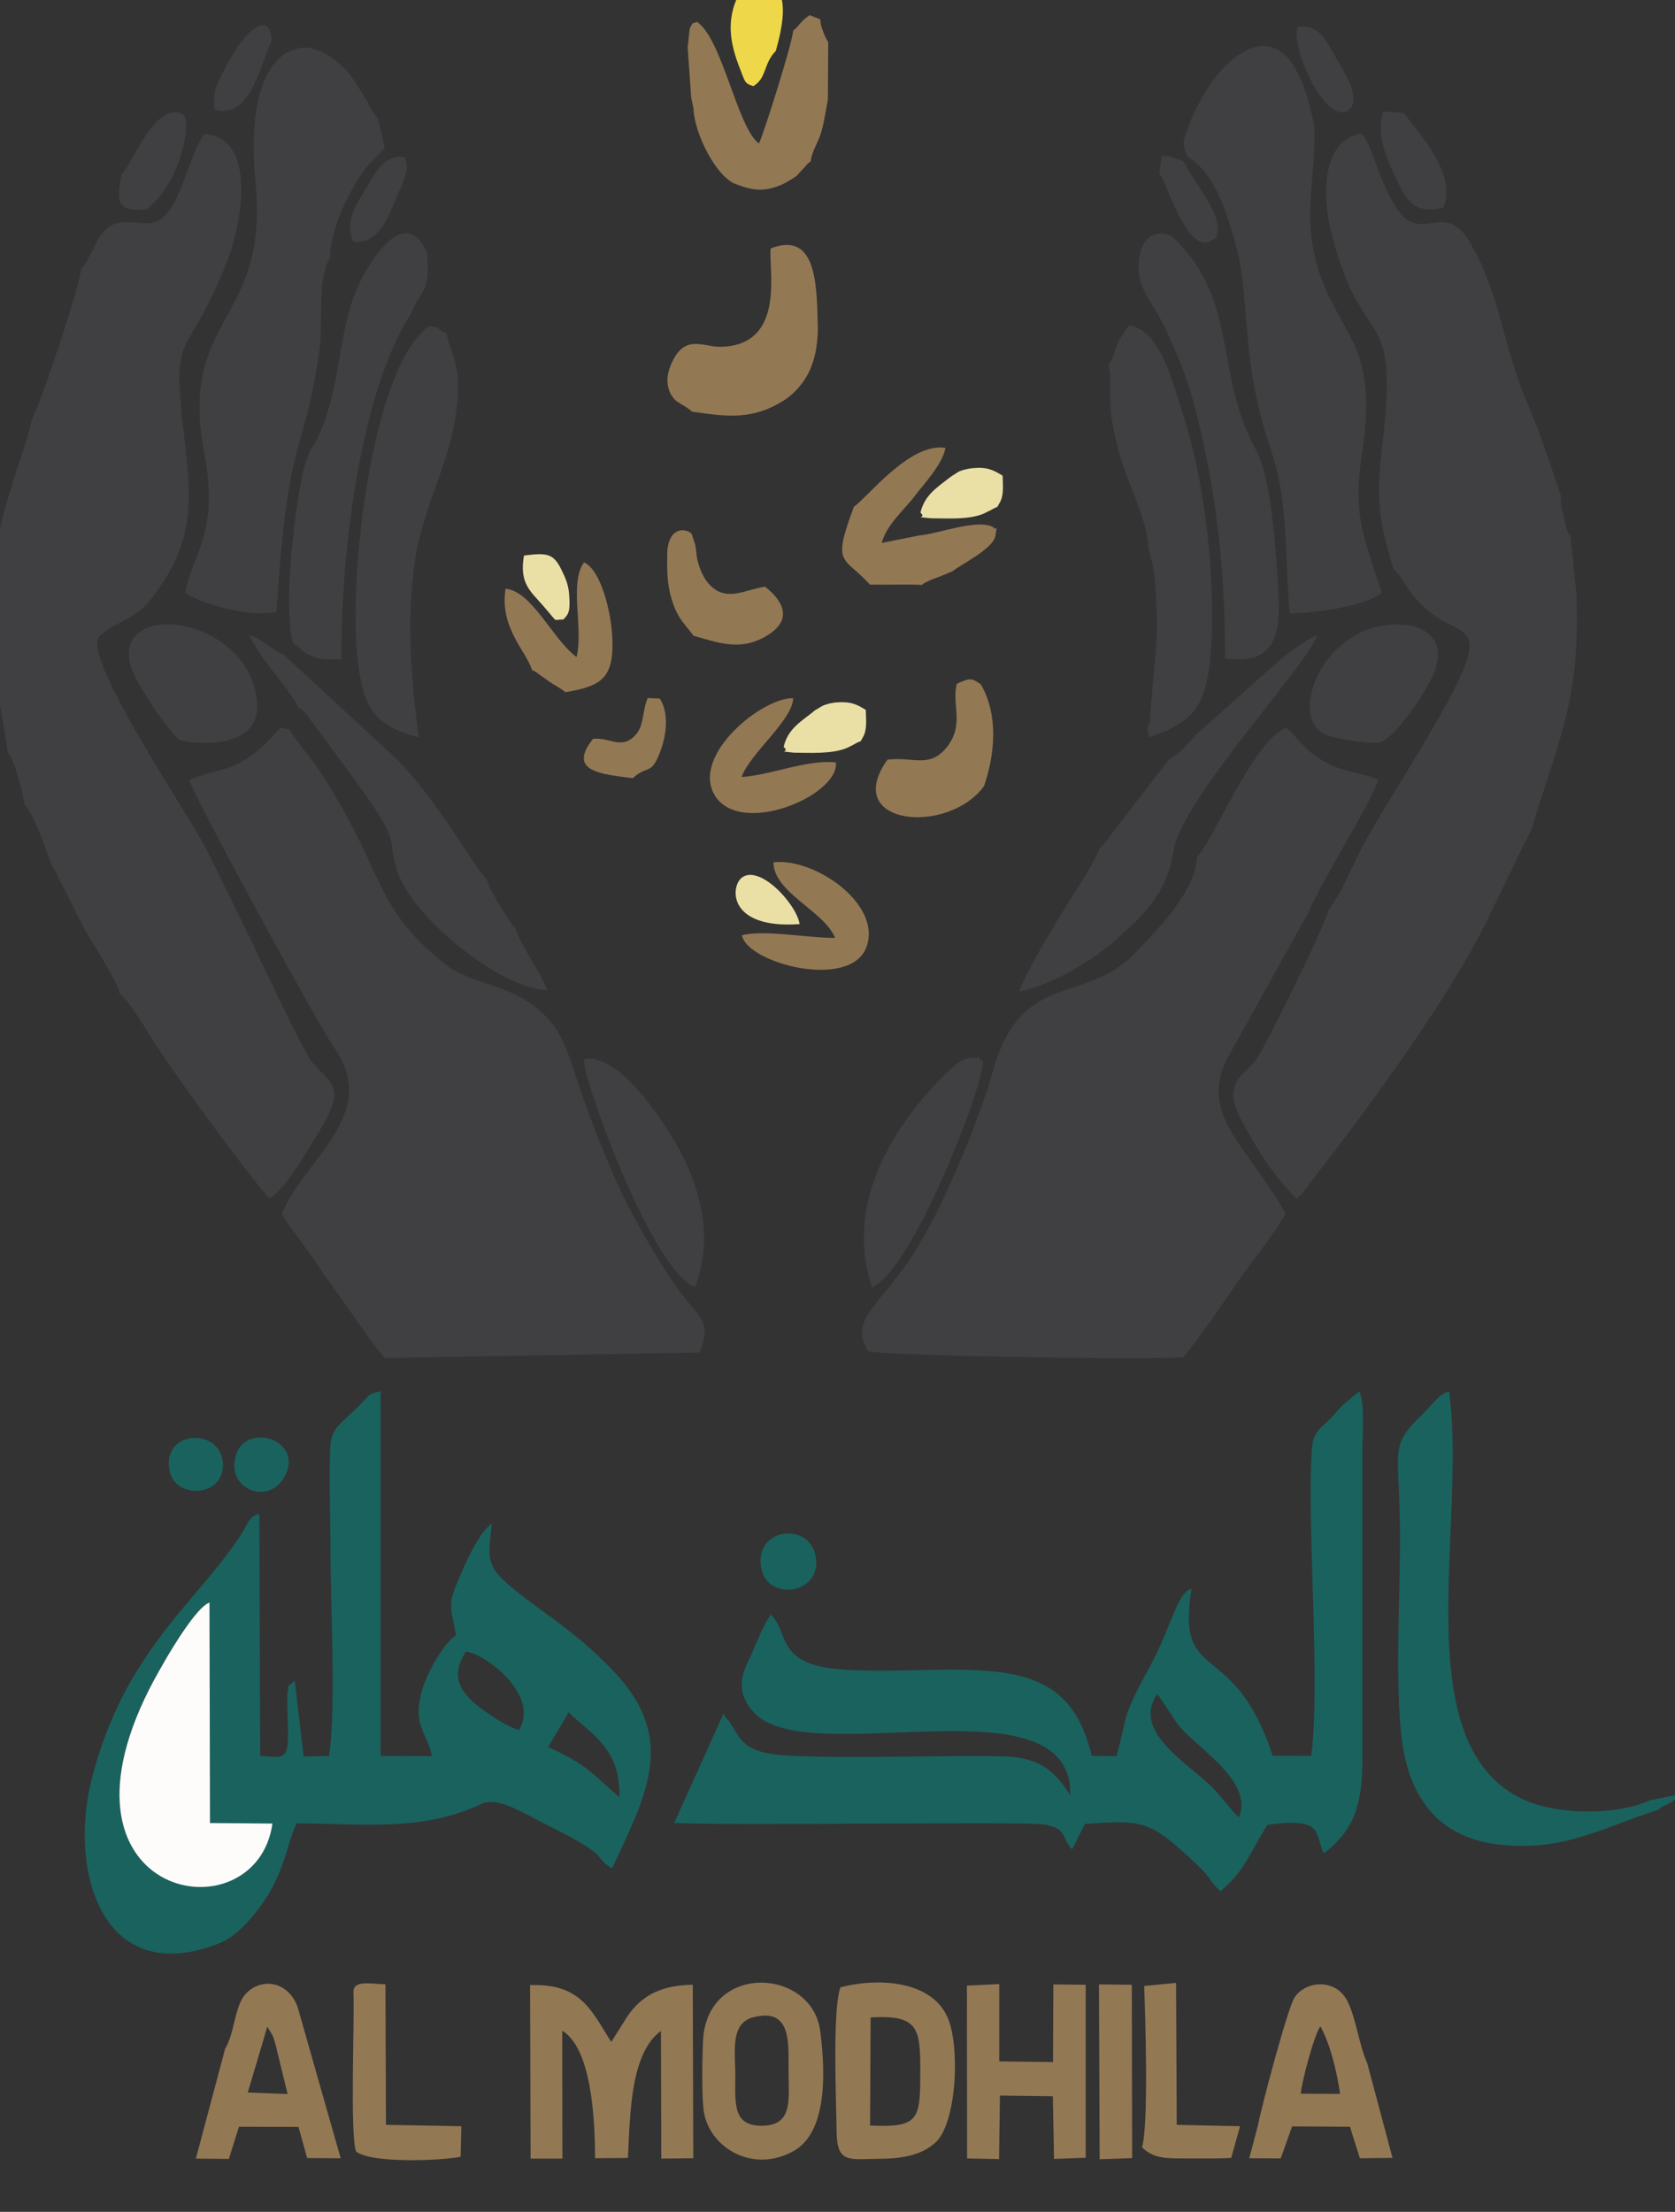 <?xml version="1.0" encoding="UTF-8"?>
<!DOCTYPE svg PUBLIC "-//W3C//DTD SVG 1.1//EN" "http://www.w3.org/Graphics/SVG/1.1/DTD/svg11.dtd">
<!-- Creator: CorelDRAW X7 -->
<svg xmlns="http://www.w3.org/2000/svg" xml:space="preserve" width="9.843in" height="12.992in" version="1.1" style="shape-rendering:geometricPrecision; text-rendering:geometricPrecision; image-rendering:optimizeQuality; fill-rule:evenodd; clip-rule:evenodd"
viewBox="0 0 9843 12992"
 xmlns:xlink="http://www.w3.org/1999/xlink">
 <rect x="0" y="0" width="9843" height="12992" fill="#333333" stroke="none"/>
 <defs>
  <style type="text/css">
   <![CDATA[
    .fil1 {fill:#1A625D}
    .fil0 {fill:#404042}
    .fil3 {fill:#937854}
    .fil5 {fill:#EAE0A6}
    .fil4 {fill:#EED849}
    .fil2 {fill:#FEFCFA}
   ]]>
  </style>
 </defs>
 <g id="Layer_x0020_1">
  <path class="fil0" d="M8189 3342c62,57 70,126 190,234 246,221 482,-16 -138,1000 -77,125 -151,244 -221,372 -36,66 -63,124 -98,197 -18,38 -33,67 -52,106l-66 100c-2,53 -367,797 -424,876 -50,68 -129,97 -133,203 -3,68 67,187 97,239 91,157 164,261 275,371l19 -16c2,-2 6,-6 9,-8l174 -227c285,-372 677,-915 890,-1327 32,-62 277,-575 287,-585 154,-517 294,-765 265,-1395l-34 -332c-28,-39 -24,-52 -38,-107 -14,-55 -24,-77 -17,-129l-134 -389 -90 -218c-125,-321 -145,-611 -322,-899 -141,-229 -285,31 -423,-188 -108,-171 -143,-371 -203,-436 -232,36 -235,356 -180,577 183,738 403,383 302,1246 -39,331 -23,446 65,735z"/>
  <path class="fil0" d="M868 1312c-133,-6 -201,-29 -273,66 -40,52 -67,149 -118,199 -3,89 -240,803 -288,882 -50,208 -132,395 -181,615 -51,227 -76,465 -63,704 7,141 103,601 99,639 43,54 57,145 82,214l19 95c48,44 127,268 154,344 69,126 128,257 198,388 33,61 201,318 207,381 57,37 173,239 219,309 111,174 535,754 661,892 108,-77 189,-228 276,-369 174,-279 104,-290 -22,-426 -51,-54 -361,-722 -419,-837 -71,-143 -134,-277 -207,-420 -111,-218 -703,-1081 -635,-1243 69,-80 214,-105 303,-217 355,-441 199,-755 175,-1267 -9,-204 44,-251 122,-389 59,-105 118,-232 161,-346 83,-216 174,-723 -138,-738 -115,164 -145,520 -332,524z"/>
  <path class="fil0" d="M7035 5030c-13,217 -235,429 -367,571 -42,44 -107,93 -171,125 -252,127 -526,80 -661,561 -75,266 -227,631 -350,870 -173,334 -271,395 -376,549 -59,87 -57,148 -10,230 70,27 1700,55 1856,35 106,-135 205,-278 302,-420 90,-133 225,-290 296,-424 -220,-394 -512,-575 -341,-912l472 -849c100,-225 347,-607 416,-785 -87,-43 -201,-40 -321,-109 -116,-67 -137,-120 -221,-199 -203,85 -434,681 -524,757z"/>
  <path class="fil0" d="M1903 7488c60,69 329,476 361,489l1847 -33c54,-133 34,-180 -51,-276 -132,-149 -346,-522 -433,-718 -80,-179 -152,-360 -217,-550 -86,-247 -100,-359 -275,-493 -174,-132 -373,-128 -522,-246 -377,-300 -364,-499 -608,-925 -179,-312 -175,-258 -306,-452l-53 -9c-241,281 -338,222 -535,306 32,102 744,1416 853,1573 271,391 -162,638 -308,973 24,49 90,134 127,185 38,53 85,114 120,176z"/>
  <path class="fil1" d="M1231 9413l3 1295 367 3c-94,671 -1352,453 -724,-789 42,-84 256,-474 354,-509zm2111 645c126,126 304,204 298,498 -167,-142 -180,-184 -419,-295l121 -203zm-292 103c-83,-21 -223,-121 -273,-167 -83,-78 -123,-163 -39,-293 112,12 437,255 312,460zm-1783 1262c89,-32 150,-85 234,-188 179,-220 184,-419 243,-525 407,3 741,47 1080,-112 103,-48 224,39 421,137 351,174 237,171 352,240 196,-426 391,-759 7,-1161 -255,-267 -484,-379 -651,-538 -106,-101 -75,-174 -63,-328 -73,54 -144,210 -178,289 -87,197 -66,178 -32,369 -71,42 -169,216 -199,319 -60,210 22,237 58,390l-302 -1 0 -2142c-77,17 -56,13 -108,66 -138,140 -183,144 -189,273 -7,193 2,410 2,606 0,321 34,906 -8,1197l-150 3 -52 -445c-58,54 -24,-2 -44,77 0,2 0,79 0,84 16,334 -2,285 -159,282l-5 -1423c-65,17 -66,59 -104,117 -259,400 -693,690 -883,1449 -133,535 64,1211 730,965z"/>
  <path class="fil1" d="M7126 10501c-146,-148 -479,-329 -325,-552l126 188c125,143 440,330 353,538 -45,-41 -94,-113 -154,-174zm353 -188c-231,-707 -570,-405 -477,-980 -83,15 -121,232 -250,466 -163,296 -123,268 -191,516l-145 -1c-106,-438 -367,-508 -845,-507 -198,1 -494,17 -682,-7 -325,-41 -255,-214 -359,-317 -56,81 -91,188 -132,272 -60,123 -52,206 28,299 307,358 1882,-214 1863,491 -90,-142 -178,-225 -405,-229 -386,-7 -889,15 -1251,-4 -271,-13 -279,-98 -349,-203 -4,-5 -23,-20 -25,-30 -2,-10 -9,-11 -8,-12l-289 640c293,19 2074,-10 2178,10 136,27 93,74 160,146l76 -150c344,-22 377,-27 666,247 68,64 73,98 130,149 143,-123 161,-204 275,-390 314,-45 284,40 320,138 1,4 5,18 6,15 1,-3 4,10 7,14 152,-119 221,-243 226,-518l0 -1855c0,-88 16,-262 -18,-341l-95 79c-24,24 -47,51 -70,76 -53,57 -106,73 -114,184 -31,446 53,1376 -4,1803l-226 -1z"/>
  <path class="fil0" d="M1679 312c-192,127 -205,493 -178,755 85,836 -454,781 -301,1592 86,455 -52,561 -113,823 111,70 387,147 538,112 68,-1085 156,-872 253,-1544 20,-144 -14,-432 62,-534 -3,-159 112,-399 206,-524 38,-51 90,-88 115,-127l-42 -174c-22,-21 -2,4 -26,-32 -3,-4 -5,-8 -8,-12l-30 -57c-20,-34 -36,-55 -52,-83 -47,-88 -172,-218 -310,-228 -46,1 -83,17 -114,33z"/>
  <path class="fil0" d="M6978 921c166,91 246,373 290,540 71,269 31,612 161,1056 34,114 72,210 92,329 44,249 35,506 58,759 151,-7 437,-40 541,-123l-37 -113c-77,-227 -126,-382 -86,-655 35,-233 59,-468 -33,-676 -86,-192 -182,-293 -238,-533 -65,-281 10,-487 -3,-761 -41,-219 -147,-613 -440,-424 -132,84 -248,277 -302,431 -34,93 -34,91 -3,170z"/>
  <path class="fil0" d="M6515 2144c21,92 1,210 17,310 15,95 37,184 64,269 39,120 156,370 150,486l31 120c5,43 11,89 14,132 7,87 8,192 7,282l-43 501c-2,5 -5,11 -6,15 -2,3 -4,9 -7,14l10 57 56 -19c225,-85 285,-201 307,-480 32,-426 -34,-1009 -170,-1420 -64,-191 -129,-473 -311,-500 -108,158 -51,91 -105,207l-14 26z"/>
  <path class="fil0" d="M2656 2558c23,-107 41,-221 34,-333 -8,-124 -51,-182 -66,-267 -85,-36 -17,-36 -104,-41 -323,224 -475,1421 -419,1949 31,286 93,397 360,465 -44,-328 -71,-655 -29,-990 38,-306 153,-503 224,-783z"/>
  <path class="fil0" d="M7199 3867c344,48 327,-207 307,-492 -14,-195 -40,-575 -121,-723 -247,-450 -111,-848 -446,-1211 -34,-37 -57,-73 -121,-69 -66,5 -96,44 -113,98 -42,134 14,244 69,327 90,139 198,401 247,591 127,496 178,948 178,1479z"/>
  <path class="fil0" d="M1722 3778c38,23 49,50 102,73 68,28 112,24 183,21 -6,-638 116,-1575 406,-2027 66,-157 118,-121 96,-363 -133,-289 -341,59 -406,201 -91,198 -101,455 -161,677 -101,373 -131,149 -200,635 -29,205 -70,595 -20,783z"/>
  <path class="fil1" d="M9743 10631c46,-40 93,-35 118,-90l-164 33c-203,93 -572,89 -774,-18 -659,-350 -303,-1597 -407,-2383 -54,9 -110,88 -153,130 -210,205 -135,187 -136,751 0,338 -30,848 11,1166 44,340 214,567 553,612 395,52 636,-103 952,-201z"/>
  <path class="fil0" d="M1759 4162c32,9 50,48 90,100l245 331c293,406 165,313 246,539 94,263 605,679 877,684 -54,-125 -141,-240 -189,-361 -43,-52 -149,-222 -169,-292 -57,-46 -314,-505 -545,-720l-648 -599c-44,-15 -64,-36 -104,-63 -33,-22 -58,-39 -98,-52 72,154 213,284 295,433z"/>
  <path class="fil0" d="M6867 4463l-386 502c-3,3 -8,8 -10,10 -3,3 -7,7 -11,10 -13,62 -190,325 -241,412 -65,111 -181,299 -230,427 214,-42 462,-206 575,-310 144,-132 296,-257 334,-528 59,-304 785,-1081 844,-1257 -73,30 -189,120 -237,162l-425 378c-86,69 -121,144 -213,194z"/>
  <path class="fil2" d="M1231 9413c-98,35 -312,425 -354,509 -628,1242 630,1460 724,789l-367 -3 -3 -1295z"/>
  <path class="fil3" d="M4661 180c-4,69 -166,585 -201,663 -127,-91 -216,-618 -365,-715 -34,20 -13,-14 -42,40l-12 112 21 295 13 61c5,154 141,415 256,448 101,38 164,42 262,1 26,-11 74,-41 88,-52l52 -56c22,-24 4,-10 31,-29 5,-57 42,-104 62,-172 18,-62 26,-124 39,-190l2 -340c-10,-15 -7,-7 -22,-40 -2,-4 -9,-23 -10,-27 -14,-39 -11,-32 -15,-65 -12,-6 -44,-17 -62,-25 -58,39 -53,55 -97,91z"/>
  <path class="fil3" d="M3304 11928c172,104 192,515 193,749l193 -2c13,-268 16,-615 194,-746l2 750 188 -2 -3 -1019c-198,3 -318,70 -406,220l-73 116c-119,-188 -179,-344 -477,-334l3 1019 187 0 -1 -751z"/>
  <path class="fil3" d="M4067 2418c211,31 356,49 538,-65 59,-37 115,-99 149,-168 34,-71 50,-153 52,-248 -6,-258 -3,-583 -277,-478 -16,112 96,570 -294,578 -105,2 -214,-82 -293,107 -25,59 -29,124 4,178 26,41 42,40 88,71 21,14 21,14 33,25z"/>
  <path class="fil0" d="M3976 6724c-85,-149 -346,-547 -545,-502 -14,91 391,1228 652,1340 115,-293 32,-590 -107,-838z"/>
  <path class="fil0" d="M5125 7562c246,-109 669,-1226 651,-1329 -91,-58 32,-16 -59,-19 -57,-2 -105,40 -141,74 -331,319 -617,788 -451,1274z"/>
  <path class="fil0" d="M770 3918c30,101 235,400 285,428 21,13 490,90 455,-231 -54,-506 -862,-599 -740,-197z"/>
  <path class="fil0" d="M8076 3686c-339,90 -486,531 -293,626 52,26 263,61 323,48 89,-20 273,-291 319,-404 102,-245 -123,-329 -349,-270z"/>
  <path class="fil3" d="M5018 2976c-132,353 -61,286 94,458 82,2 238,-3 305,2 22,-16 -6,-1 37,-22 20,-10 31,-13 51,-21 36,-13 60,-24 93,-38 44,-37 242,-132 252,-210 11,-81 8,-20 -12,-48 -94,-52 -317,37 -435,48l-222 44c30,-109 132,-193 195,-276 53,-71 160,-181 180,-282 -210,-36 -467,301 -538,345z"/>
  <path class="fil3" d="M5116 11850c285,-17 293,65 292,330 -1,269 -8,318 -295,305l3 -635zm-177 -177c-48,128 -25,657 -23,842 2,196 70,167 260,165 139,-1 245,-26 321,-95 126,-115 146,-567 71,-736 -93,-211 -396,-236 -629,-176z"/>
  <polygon class="fil3" points="5876,12309 6187,12313 6194,12681 6380,12674 6380,11658 6190,11656 6188,12112 5872,12108 5872,11654 5682,11663 5683,12678 5871,12682 "/>
  <path class="fil3" d="M1571 11904l33 56c4,10 11,35 15,48l71 292 -234 -9 115 -387zm-248 130l-172 645 194 2 59 -189 350 1 51 183 197 1 -253 -888c-51,-143 -200,-179 -299,-84 -74,72 -67,229 -127,329z"/>
  <path class="fil3" d="M7644 12298c2,-52 74,-336 115,-396 60,107 99,278 116,397l-231 -1zm-251 183l-52 196 185 1 67 -188 340 2 58 185 192 -2 -149 -558c-45,-94 -66,-267 -117,-365 -72,-137 -250,-115 -311,-17 -40,64 -195,645 -213,746z"/>
  <path class="fil3" d="M4634 12159c0,168 28,321 -147,327 -180,6 -167,-125 -166,-285 1,-150 -34,-318 109,-353 221,-54 203,148 204,311zm-497 250c38,212 294,360 531,223 183,-107 188,-426 152,-702 -49,-374 -670,-404 -689,61 -4,92 -9,336 6,418z"/>
  <path class="fil3" d="M5783 4617c65,-192 84,-418 -19,-597 -58,-41 -65,-37 -141,-4 -33,122 48,241 -61,375 -100,124 -199,52 -347,71 -275,386 355,447 568,155z"/>
  <path class="fil3" d="M3126 3935c43,23 9,3 49,31 21,14 29,21 50,36 37,25 73,42 97,64 213,-37 292,-79 275,-341 -9,-135 -65,-376 -165,-422 -89,121 -2,392 -44,556 -139,-101 -260,-386 -417,-401 -37,229 124,370 155,477z"/>
  <path class="fil3" d="M5093 5559c87,-251 -307,-522 -548,-494 2,180 301,287 362,444 -163,1 -406,-49 -547,-16 26,164 642,328 733,66z"/>
  <path class="fil3" d="M4358 4564c49,-139 301,-335 303,-463 -184,-4 -597,333 -463,567 147,254 736,5 714,-190 -174,-17 -378,74 -554,86z"/>
  <path class="fil3" d="M3922 3228c-3,114 -4,198 26,295 34,112 74,138 128,212 132,34 263,93 418,6 166,-92 117,-204 2,-295 -119,17 -231,96 -331,-17 -29,-32 -54,-85 -67,-141 -6,-27 -6,-54 -12,-86l-19 -59c-3,-27 -126,-75 -145,85z"/>
  <path class="fil3" d="M2077 11705c7,173 -21,825 15,932 86,71 501,55 615,31l4 -179 -443 -8 -3 -826c-81,0 -192,-30 -188,50z"/>
  <path class="fil3" d="M6711 12613c58,55 112,66 235,65 95,-1 191,3 289,-3l52 -186 -372 -8 -4 -834 -187 18c6,184 27,809 -13,948z"/>
  <polygon class="fil3" points="6462,12683 6653,12676 6651,11658 6458,11656 "/>
  <path class="fil0" d="M8250 665c-51,-5 -72,-8 -123,-8 -38,126 14,264 71,379 68,140 100,221 283,185 85,-196 -142,-438 -231,-556z"/>
  <path class="fil0" d="M714 1023c-29,154 -34,223 146,206 198,-146 268,-505 218,-555 -100,-56 -191,76 -224,125 -36,52 -109,198 -140,224z"/>
  <path class="fil4" d="M4342 -35c-76,151 -53,287 5,435 34,88 29,89 80,106 81,-49 57,-130 132,-207 1,-14 153,-460 -131,-386 -40,11 -45,27 -86,52z"/>
  <path class="fil3" d="M3719 4571c87,-82 108,-8 165,-168 33,-91 47,-218 -7,-300l-71 -3c-33,77 -20,167 -75,221 -82,84 -149,7 -246,19 -153,192 48,207 234,231z"/>
  <path class="fil5" d="M5468 3044c99,1 222,9 308,-25 12,-5 40,-20 47,-23 57,-33 27,-3 51,-42 28,-46 18,-108 18,-160 -56,-34 -91,-52 -176,-44 -29,3 -55,9 -80,19l-44 28c-3,2 -7,5 -10,7 -77,61 -148,103 -173,207 43,39 -56,20 59,33z"/>
  <path class="fil0" d="M7932 640c69,-69 -47,-241 -82,-302 -54,-93 -96,-198 -225,-180 -43,138 185,605 307,482z"/>
  <path class="fil0" d="M1295 455c-37,77 -44,108 -32,191 205,51 257,-236 333,-406 -4,-176 -132,-54 -171,-4 -47,57 -101,162 -130,219z"/>
  <path class="fil0" d="M6812 1018l16 24c38,69 162,472 300,365 18,-17 20,16 28,-54 2,-12 -7,-57 -9,-67 -28,-97 -152,-257 -194,-341l-58 -19c-46,-11 -8,-8 -68,-9l-15 101z"/>
  <path class="fil0" d="M2075 1419c180,21 222,-209 286,-326 24,-78 41,-84 20,-169 -125,-25 -185,108 -235,191 -61,99 -119,189 -71,304z"/>
  <path class="fil5" d="M3310 3639c25,-27 43,-37 35,-140 -3,-52 -15,-88 -37,-134 -52,-114 -84,-120 -229,-102 -20,119 6,177 67,244 157,172 89,129 164,132z"/>
  <path class="fil5" d="M4699 5428c-20,-122 -240,-356 -342,-271 -65,54 -78,301 342,271z"/>
  <path class="fil1" d="M4476 9221c45,191 371,138 314,-93 -48,-194 -371,-148 -314,93z"/>
  <path class="fil1" d="M1680 8658c93,-203 -229,-302 -292,-116 -70,207 203,314 292,116z"/>
  <path class="fil1" d="M996 8638c33,176 343,157 312,-61 -28,-191 -357,-176 -312,61z"/>
  <path class="fil5" d="M4665 4421c98,1 222,8 308,-26 12,-5 39,-19 46,-23 57,-33 28,-2 52,-42 27,-46 17,-108 17,-160 -55,-34 -90,-51 -175,-44 -29,3 -55,9 -80,20l-45 27c-3,2 -7,5 -9,8 -78,61 -149,102 -174,206 44,39 -55,20 60,34z"/>
 </g>
</svg>
